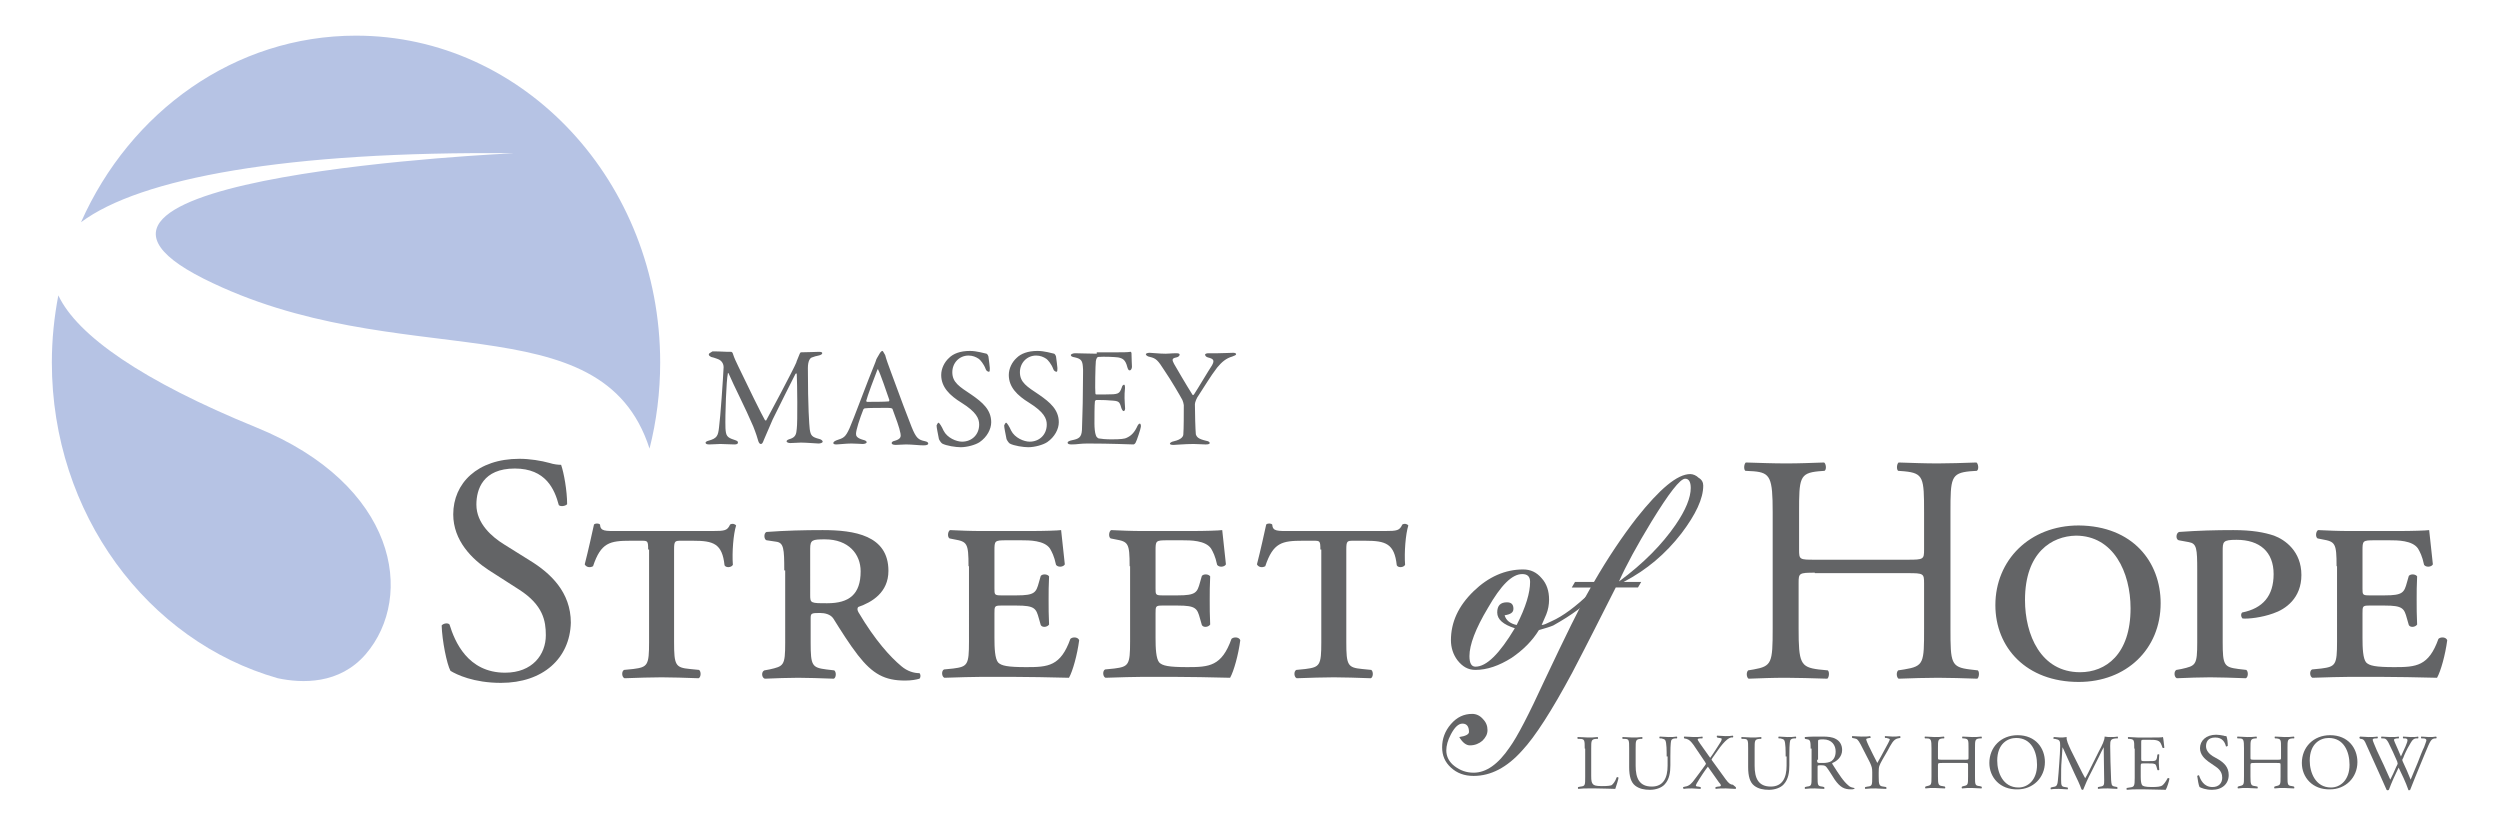 <?xml version="1.0" encoding="UTF-8"?> <!-- Generator: Adobe Illustrator 24.2.1, SVG Export Plug-In . SVG Version: 6.00 Build 0) --> <svg xmlns="http://www.w3.org/2000/svg" xmlns:xlink="http://www.w3.org/1999/xlink" version="1.1" id="Layer_1" x="0px" y="0px" width="540px" height="180px" viewBox="0 0 540 180" style="enable-background:new 0 0 540 180;" xml:space="preserve"> <style type="text/css"> .st0{fill:#B6C3E4;} .st1{fill:#636466;} </style> <g> <path class="st0" d="M140.3,96.9c1.5-5.9,2.3-12.2,2.3-18.6c0-39-29.4-70.6-65.7-70.6C50.7,7.7,28.1,24.1,17.5,48 c12.7-9.5,44.3-15.4,93.5-14.9c0,0-111.1,4.9-67,27.1C86.1,81.3,129.9,64.6,140.3,96.9L140.3,96.9z M12.6,63.8 c-0.9,4.7-1.4,9.5-1.4,14.5c0,32.7,20.7,60.2,48.8,68.2c5.2,1.1,13.3,1.4,19-5.2c10.7-12.5,6.8-36.6-23.7-49 C30.8,82.3,16.7,72.5,12.6,63.8L12.6,63.8z"></path> </g> <path class="st1" d="M153.1,76.6c0,0.2,0.3,0.4,0.5,0.5c0.4,0.1,0.8,0.2,1.3,0.4c1.3,0.4,1.4,1.5,1.4,1.8c-0.1,2.3-0.7,11-1,13.1 c-0.2,1.7-0.4,2.3-2.3,2.8c-0.4,0.1-0.6,0.3-0.6,0.4c0,0.3,0.3,0.4,0.8,0.4c0.8,0,1.7-0.1,2.4-0.1c0.8,0,2.1,0.1,3,0.1 c0.5,0,0.8-0.1,0.8-0.4c0-0.3-0.2-0.4-0.8-0.6c-1.6-0.5-1.8-0.9-1.9-2.5c-0.1-2.8,0.2-10.5,0.5-11.7c0-0.3,0.1-0.3,0.2-0.1 c1.1,2.6,3.6,7.4,5.3,11.4c0.6,1.5,0.9,2.5,1.1,3.2c0.1,0.3,0.3,0.6,0.5,0.6c0.2,0,0.4,0,0.7-0.9c0.5-1.2,1.2-2.8,1.9-4.4 c1.2-2.5,4.6-9.2,4.9-9.8c0.2-0.3,0.3-0.1,0.3,0.1c0.1,1.6,0.2,10.4,0,11.7c-0.1,1.1-0.2,1.8-1.4,2.2c-0.4,0.1-0.8,0.3-0.8,0.5 c0,0.3,0.5,0.4,0.8,0.4c0.7,0,1.7-0.1,2.3-0.1c1.1,0,3.5,0.2,3.8,0.2c0.5,0,0.9-0.2,0.9-0.4c0-0.2-0.3-0.5-0.8-0.6 c-1.5-0.4-1.8-0.7-2-2.1c-0.1-0.9-0.4-4.7-0.4-13.2c0-1.6,0.5-2.2,0.9-2.3c0.5-0.2,0.9-0.3,1.4-0.4c0.5-0.1,0.8-0.3,0.8-0.5 c0-0.3-0.4-0.3-0.8-0.3c-0.3,0-2.7,0.1-3.8,0.1c-0.1,0-0.3,0.3-0.3,0.4c-0.2,0.6-0.7,1.6-0.7,1.8c-0.5,1.3-6.2,12-6.5,12.5 c-0.1,0.1-0.2,0-0.3-0.1c-0.4-0.6-4-7.9-5.7-11.5c-0.6-1.3-0.8-1.6-1.2-2.8c0-0.2-0.3-0.4-0.3-0.4c-1.8,0-2.1-0.1-4.1-0.1 C153.3,76.3,153.1,76.3,153.1,76.6L153.1,76.6z M190.6,75.8c-0.2,0-0.3,0.2-0.5,0.4c-0.2,0.3-0.5,0.9-0.7,1.2 c-0.1,0.2-0.2,0.4-0.2,0.5c-0.1,0.2-0.1,0.4-0.3,0.8c-1.3,3.1-4.7,12.3-5.4,13.8c-0.9,2-1.3,2.1-2.8,2.6c-0.5,0.2-0.7,0.4-0.7,0.6 c0,0.2,0.2,0.3,0.7,0.3c0.5,0,2-0.2,3.2-0.2c1.1,0,1.9,0.1,2.4,0.1c0.4,0,0.9-0.1,0.9-0.4c0-0.2-0.3-0.4-0.8-0.5 c-1.4-0.4-1.5-0.9-1.5-1.3c0-0.8,0.8-3.3,1.6-5.3c0.1-0.1,0.2-0.2,0.3-0.2c0.6-0.1,3.3-0.1,5-0.1c0.9,0,1,0.2,1,0.3 c0.7,1.9,1.5,4,1.7,5.2c0.1,0.6,0.2,1.2-1.2,1.6c-0.5,0.1-0.7,0.3-0.7,0.5c0,0.2,0.2,0.4,0.9,0.4c0.8,0,1.2-0.1,2.2-0.1 c1.3,0,2.8,0.2,3.8,0.2c0.8,0,1-0.2,1-0.4c0-0.2-0.2-0.4-0.7-0.5c-1.4-0.3-1.9-0.6-2.9-3.1c-0.5-1.2-2.8-7.3-4.4-11.7 c-0.6-1.6-1.1-3-1.3-3.8C190.8,76,190.7,75.8,190.6,75.8L190.6,75.8z M192,86.7c-1,0.1-3.5,0.1-4.7,0.1c-0.1,0-0.2-0.1-0.2-0.2 c0.2-0.9,1.8-5.2,2.4-6.7c0.1-0.2,0.2-0.2,0.2,0c0.3,0.4,1.9,5,2.4,6.5C192.1,86.6,192,86.7,192,86.7L192,86.7z M209.5,75.8 c-2.1,0-3.6,0.6-4.5,1.5c-1,0.9-1.7,2.3-1.7,3.7c0,2.6,1.8,4.4,4.4,6c3.2,2,3.8,3.4,3.8,4.7c0,2.2-1.6,3.7-3.7,3.7 c-1.2,0-3.2-0.8-4-2.4c-0.4-0.9-0.9-1.7-1.1-1.7c-0.1,0-0.4,0.5-0.4,0.6c0,0.5,0.3,1.8,0.5,2.9c0,0.1,0.4,0.8,0.7,1 c0.9,0.5,3,0.8,4,0.8c1.4,0,3.2-0.5,4.1-1.1c1.6-1.1,2.5-2.8,2.5-4.3c0-2.7-1.9-4.3-4.2-5.9c-2.7-1.8-4.2-2.7-4.2-4.9 c0-2,1.5-3.6,3.5-3.6c0.9,0,1.6,0.3,2.2,0.7c0.3,0.2,1.1,1.1,1.5,2.2c0.1,0.4,0.5,0.6,0.7,0.6c0.2,0,0.2-0.3,0.2-0.8 c0-0.1-0.2-1.9-0.3-2.5c0-0.1-0.2-0.5-0.4-0.6C212.5,76.3,211,75.8,209.5,75.8L209.5,75.8z M224.1,75.8c-2.1,0-3.6,0.6-4.5,1.5 c-1,0.9-1.7,2.3-1.7,3.7c0,2.6,1.8,4.4,4.4,6c3.2,2,3.8,3.4,3.8,4.7c0,2.2-1.6,3.7-3.7,3.7c-1.2,0-3.2-0.8-4-2.4 c-0.4-0.9-0.9-1.7-1.1-1.7c-0.1,0-0.4,0.5-0.4,0.6c0,0.5,0.3,1.8,0.5,2.9c0,0.1,0.4,0.8,0.7,1c0.9,0.5,3,0.8,4,0.8 c1.4,0,3.2-0.5,4.1-1.1c1.6-1.1,2.5-2.8,2.5-4.3c0-2.7-1.9-4.3-4.2-5.9c-2.7-1.8-4.2-2.7-4.2-4.9c0-2,1.5-3.6,3.5-3.6 c0.9,0,1.6,0.3,2.2,0.7c0.3,0.2,1.1,1.1,1.5,2.2c0.1,0.4,0.5,0.6,0.7,0.6c0.2,0,0.2-0.3,0.2-0.8c0-0.1-0.2-1.9-0.3-2.5 c0-0.1-0.2-0.5-0.4-0.6C227.2,76.3,225.6,75.8,224.1,75.8L224.1,75.8z M236.9,76.4c-2,0-3.2-0.1-4.7-0.1c-0.4,0-0.9,0.2-0.9,0.4 c0,0.2,0.2,0.4,0.9,0.5c1.3,0.3,1.6,0.7,1.7,2c0.1,0.9,0,1.5,0,5.1c0,3.8-0.2,7.4-0.2,8.6c-0.1,1.6-0.7,1.9-2.2,2.2 c-0.5,0.1-0.9,0.3-0.9,0.5c0,0.3,0.3,0.4,0.9,0.4c1.2,0,1.8-0.2,3.4-0.2c5,0,9.6,0.2,9.9,0.2c0.2,0,0.4-0.2,0.5-0.4 c0.2-0.3,1.1-3,1.1-3.3c0.1-0.3,0-0.8-0.2-0.8c-0.2,0-0.4,0.2-0.7,0.9c-0.7,1.4-1.6,2-2.5,2.3c-0.7,0.2-2.5,0.2-2.9,0.2 c-1.2,0-2.3-0.1-2.8-0.2c-0.2-0.1-0.5-0.3-0.6-0.7c-0.2-0.5-0.3-1.6-0.3-2.5c0-1.3,0-4.1,0.1-4.8c0-0.1,0.2-0.3,0.3-0.3 c0.8,0,2,0,3,0.1c1.9,0.1,2,0.2,2.4,1.6c0.1,0.3,0.3,0.7,0.5,0.7c0.2,0,0.4-0.3,0.3-0.9c0-0.6-0.1-1-0.1-1.9c0-0.7,0-1.3,0.1-2.2 c0-0.2,0-0.7-0.2-0.7c-0.2,0-0.4,0.2-0.5,0.6c-0.5,1.4-0.7,1.5-3.5,1.5h-2c-0.2,0-0.2-0.2-0.2-0.3c-0.1-0.5,0-6.2,0.1-6.9 c0.1-0.7,0.4-0.9,0.5-0.9c1.3-0.1,3.5,0,4.3,0.1c1,0.2,1.6,0.5,2,2.1c0.1,0.3,0.2,0.7,0.5,0.7c0.3,0,0.5-0.4,0.5-0.8 c0-0.6-0.1-1.5-0.1-2.9c0-0.2-0.2-0.4-0.3-0.3c-0.5,0.1-1.8,0.1-2.8,0.1H236.9L236.9,76.4z M247.5,76.5c0,0.2,0.3,0.5,0.9,0.6 c1.3,0.3,1.7,0.7,3.1,2.9c1.5,2.2,3.3,5.3,3.9,6.4c0.1,0.2,0.3,0.9,0.3,1.1c0,1.8,0,5.1-0.1,6.3c0,0.4-0.3,1.1-2,1.5 c-0.6,0.1-0.9,0.4-0.9,0.5c0,0.2,0.2,0.3,0.8,0.3c0.5,0,2.4-0.2,4.3-0.2c0.7,0,2.2,0.1,2.6,0.1c0.6,0,0.9-0.1,0.9-0.3 c0-0.2-0.2-0.4-0.8-0.5c-1.7-0.4-2-0.8-2.2-1.4c-0.1-1-0.2-4.7-0.2-6.5c0-0.4,0.4-1.4,0.8-1.9c1-1.5,2.6-4.2,4-6 c1-1.2,1.9-2,3.3-2.4c0.5-0.2,0.8-0.3,0.8-0.5c0-0.2-0.3-0.3-0.6-0.3c-0.5,0-2.3,0.1-3.4,0.1c-0.7,0-1.2,0-2,0 c-0.3,0-0.7,0.1-0.7,0.3s0.2,0.5,0.6,0.6c1.2,0.3,1.5,0.6,0.9,1.7c-0.8,1.2-3.1,5.1-3.9,6.3c-0.1,0.1-0.2,0.2-0.3,0.1 c-1.4-2.2-3.6-6-4-6.7c-0.4-0.8-0.6-1.2,0.5-1.4c0.5-0.1,0.7-0.4,0.7-0.6c0-0.2-0.2-0.3-0.7-0.3c-1.2,0-1.5,0.1-2.3,0.1 c-1.4,0-3-0.2-3.5-0.2C247.8,76.2,247.5,76.4,247.5,76.5L247.5,76.5z"></path> <path class="st1" d="M344,128.8c-1.6,1.9-4.4,4-8.5,6.3c-0.7,0.3-1.7,0.6-3.1,1c-1.4,2.3-3.4,4.3-5.9,6c-2.7,1.7-5.3,2.6-7.8,2.6 c-1.6,0-2.8-0.7-3.9-2.1c-0.9-1.2-1.4-2.7-1.4-4.3c0-3.9,1.6-7.4,4.9-10.6c3.2-3.1,6.8-4.7,10.7-4.7c1.6,0,2.9,0.6,4,1.9 c1.1,1.2,1.6,2.8,1.6,4.6c0,1.1-0.2,2.2-0.6,3.2c-0.2,0.5-0.5,1.2-1,2.3c0.4,0,1.1-0.3,2.1-0.8c2.5-1.1,5.3-3.2,8.3-6.1L344,128.8 L344,128.8z M330.5,125.7c0-1.2-0.6-1.7-1.7-1.7c-2.2,0-4.6,2.4-7.4,7.3c-2.7,4.5-4,8-4,10.4c0,1.5,0.4,2.3,1.3,2.3 c2.4,0,5.2-2.8,8.5-8.3c-2.5-0.8-3.8-1.9-3.8-3.4c0-1.5,0.7-2.2,2.1-2.2c1,0,1.4,0.5,1.4,1.4c0,0.8-0.6,1.2-1.9,1.4 c0.3,1.1,1.2,1.8,2.6,2.1C329.6,131.1,330.5,128,330.5,125.7L330.5,125.7z"></path> <path class="st1" d="M367.9,104.9c0,2.8-1.6,6.2-4.7,10.3c-3.4,4.4-7.5,7.9-12.5,10.5h3.8l-0.7,1.2H349c-3.1,6.1-6.2,12.3-9.4,18.4 c-4.4,8.2-8,13.8-10.8,16.8c-3.3,3.7-6.8,5.5-10.5,5.5c-2,0-3.6-0.6-4.9-1.8c-1.3-1.2-1.9-2.6-1.9-4.4c0-1.8,0.6-3.5,1.9-5 c1.3-1.5,2.8-2.2,4.6-2.2c0.9,0,1.7,0.4,2.3,1.1c0.7,0.7,1,1.5,1,2.4c0,0.9-0.4,1.6-1.1,2.3c-0.7,0.6-1.6,1-2.7,1 c-0.8,0-1.6-0.6-2.3-1.8c1.4-0.2,2.1-0.6,2.1-1.1c0-1.2-0.5-1.8-1.4-1.8c-0.9,0-1.7,0.8-2.5,2.3c-0.7,1.3-1,2.5-1,3.5 c0,1.3,0.6,2.5,1.8,3.4c1.2,0.9,2.5,1.4,4.1,1.4c2.7,0,5.3-1.8,7.8-5.5c1.6-2.2,4.1-7,7.5-14.4c4.4-9.3,7.7-16.1,10-20.1h-4.1 l0.7-1.2h4.1c3-5.2,6.1-9.8,9.2-13.8c5-6.3,8.8-9.5,11.6-9.5c0.6,0,1.3,0.3,1.8,0.8C367.6,103.6,367.9,104.2,367.9,104.9 L367.9,104.9z M365.2,105.4c0-1.3-0.4-2-1.2-2c-1.1,0-3.5,3.1-7.3,9.3c-3.1,5.1-5.5,9.5-7,12.9c5.3-3.9,9.3-8,12.2-12.2 C364.1,110.2,365.2,107.5,365.2,105.4L365.2,105.4z"></path> <g> <path class="st1" d="M392,123.7c-3.4,0-3.5,0.1-3.5,2.2v9.9c0,7.4,0.4,8.3,4.3,8.8l2,0.2c0.4,0.3,0.3,1.5-0.1,1.8 c-3.8-0.1-6.2-0.2-8.9-0.2c-3,0-5.4,0.1-8.1,0.2c-0.4-0.2-0.6-1.3-0.1-1.8l1.2-0.2c3.9-0.7,4.1-1.4,4.1-8.8v-25.2 c0-7.4-0.5-8.5-4.1-8.8l-1.8-0.1c-0.4-0.3-0.3-1.5,0.1-1.8c3.4,0.1,5.8,0.2,8.8,0.2c2.7,0,5.1-0.1,8.1-0.2c0.4,0.2,0.6,1.5,0.1,1.8 l-1.3,0.1c-4.1,0.4-4.2,1.5-4.2,8.8v8.1c0,2.2,0.1,2.2,3.5,2.2h20c3.4,0,3.5-0.1,3.5-2.2v-8.1c0-7.4-0.1-8.4-4.3-8.8l-1.3-0.1 c-0.4-0.3-0.3-1.5,0.1-1.8c3.2,0.1,5.6,0.2,8.5,0.2c2.7,0,5.1-0.1,8.3-0.2c0.4,0.2,0.6,1.5,0.1,1.8l-1.5,0.1 c-4.1,0.4-4.2,1.5-4.2,8.8v25.2c0,7.4,0.1,8.3,4.2,8.8l1.7,0.2c0.4,0.3,0.3,1.5-0.1,1.8c-3.4-0.1-5.7-0.2-8.5-0.2 c-2.9,0-5.4,0.1-8.5,0.2c-0.4-0.2-0.6-1.3-0.1-1.8l1.3-0.2c4.3-0.7,4.3-1.4,4.3-8.8V126c0-2.1-0.1-2.2-3.5-2.2H392z"></path> <path class="st1" d="M466.7,130.3c0,9.9-7.4,17-17.7,17c-11.3,0-18-7.4-18-16.6c0-9.7,7.4-17.2,18-17.2 C460.7,113.6,466.7,121.4,466.7,130.3z M437.4,129.6c0,7.5,3.4,15.6,11.9,15.6c5.5,0,10.9-3.8,10.9-13.8c0-7.8-3.7-15.7-11.8-15.7 C443.2,115.8,437.4,119.3,437.4,129.6z"></path> <path class="st1" d="M474.6,123.2c0-4.7-0.1-5.8-1.8-6.1l-2.2-0.4c-0.7-0.2-0.6-1.6,0.1-1.8c4.1-0.3,7.8-0.4,11.7-0.4 c4.1,0,6.7,0.5,8.8,1.2c2.4,0.9,5.9,3.4,5.9,8.5c0,5-3.4,7.4-6.1,8.3c-2.5,0.9-5.3,1.2-6.6,1.1c-0.4-0.4-0.4-1-0.1-1.3 c4.5-0.9,6.8-3.6,6.8-8.3c0-4.8-3-7.4-8-7.4c-3,0-3,0.4-3,2.5v19.6c0,5,0.3,5.4,3.4,5.8l1.7,0.2c0.5,0.4,0.4,1.6-0.1,1.8 c-3.1-0.1-5.5-0.2-7.7-0.2c-2.3,0-4.6,0.1-7.2,0.2c-0.6-0.2-0.7-1.5-0.1-1.8l1.1-0.2c3.1-0.7,3.4-0.8,3.4-5.8V123.2z"></path> <path class="st1" d="M504.7,122.3c0-5-0.3-5.3-3.1-5.8l-1-0.2c-0.5-0.3-0.4-1.5,0.1-1.8c2.1,0.1,4.4,0.2,6.8,0.2h10.4 c3.2,0,6.1-0.1,6.8-0.2l0.8,7.4c-0.3,0.6-1.5,0.7-1.9,0.1c-0.4-1.9-0.9-2.8-1.3-3.5c-1.2-1.8-4.5-1.8-6.2-1.8h-3.2 c-2.6,0-2.6,0.1-2.6,2.3v8.1c0,1.3,0,1.5,1.4,1.5h3.4c3.9,0,4.2-0.6,4.8-2.8l0.4-1.4c0.4-0.5,1.5-0.4,1.8,0.1 c-0.1,2.1-0.1,3.4-0.1,5.1c0,1.8,0,3.1,0.1,5.3c-0.4,0.6-1.5,0.7-1.8,0.1l-0.4-1.4c-0.6-2.2-0.9-2.8-4.8-2.8h-3.4 c-1.4,0-1.4,0.2-1.4,1.7v5.3c0,2.2,0.1,4.5,0.8,5.3c0.7,0.7,2,1,6.1,1c4.7,0,7.4-0.2,9.5-6.1c0.5-0.5,1.7-0.4,1.9,0.3 c-0.4,3.1-1.4,6.7-2.2,8.1c-4.6-0.1-8.5-0.2-12.4-0.2h-6.4c-2.3,0-4.6,0.1-8.1,0.2c-0.6-0.2-0.7-1.5-0.1-1.8l2-0.2 c3.1-0.4,3.4-0.8,3.4-5.8V122.3z"></path> </g> <g> <path class="st1" d="M108.2,147.5c-5.9,0-9.6-1.8-10.9-2.6c-0.8-1.5-1.8-6.5-1.9-9.8c0.4-0.5,1.4-0.6,1.7-0.2 c1.1,3.6,3.9,10.4,12,10.4c5.9,0,8.8-3.9,8.8-8.1c0-3.1-0.6-6.5-5.7-9.8l-6.7-4.3c-3.5-2.3-7.6-6.3-7.6-12c0-6.7,5.2-12,14.3-12 c2.2,0,4.7,0.4,6.5,0.9c0.9,0.3,1.9,0.4,2.5,0.4c0.6,1.7,1.3,5.6,1.3,8.5c-0.3,0.4-1.4,0.6-1.8,0.2c-0.9-3.4-2.8-7.9-9.5-7.9 c-6.9,0-8.3,4.5-8.3,7.8c0,4.1,3.4,7,6,8.6l5.6,3.5c4.4,2.7,8.8,6.8,8.8,13.4C123.1,142.2,117.3,147.5,108.2,147.5z"></path> <path class="st1" d="M140,118.7c0-1.9-0.1-1.9-1.5-1.9h-2.3c-4.5,0-6.4,0.4-8.1,5.5c-0.7,0.4-1.5,0.2-1.8-0.4 c0.8-3.1,1.6-6.8,2-8.6c0.3-0.3,1-0.3,1.3,0c0.1,1.5,1.1,1.4,4,1.4h20.3c2.7,0,3.2-0.1,3.8-1.4c0.5-0.3,1.1-0.1,1.3,0.2 c-0.6,1.9-0.9,5.8-0.7,8.5c-0.3,0.6-1.5,0.7-1.8,0.1c-0.5-4.7-2.4-5.3-6.8-5.3h-2.5c-1.4,0-1.6,0-1.6,1.9v20c0,5,0.3,5.5,3.4,5.8 l2,0.2c0.5,0.4,0.4,1.6-0.1,1.8c-3-0.1-5.8-0.2-8-0.2c-2.3,0-5,0.1-8,0.2c-0.6-0.2-0.7-1.5-0.1-1.8l2-0.2c3.1-0.4,3.4-0.8,3.4-5.8 V118.7z"></path> <path class="st1" d="M169.4,123.2c0-4.7-0.1-6-1.8-6.2l-2-0.3c-0.6-0.1-0.7-1.6,0-1.8c4-0.3,8.1-0.4,12.1-0.4 c6.8,0,14.2,1.1,14.2,8.8c0,4.7-3.6,6.8-6.5,7.8c-0.3,0.3-0.2,0.7,0,1.1c3.6,6.1,6.9,9.7,9.3,11.7c1.3,1.1,2.7,1.5,3.9,1.5 c0.3,0.3,0.3,0.9,0,1.2c-0.7,0.2-1.7,0.4-3.1,0.4c-4.4,0-7-1.4-10.2-5.5c-1.8-2.3-3.8-5.5-5.3-7.9c-0.6-0.9-1.8-1.2-2.9-1.2 c-1.9,0-2,0.1-2,1.2v5.2c0,5,0.3,5.4,3.4,5.8l1.7,0.2c0.5,0.4,0.4,1.6-0.1,1.8c-3.1-0.1-5.5-0.2-7.7-0.2c-2.3,0-4.6,0.1-7.2,0.2 c-0.7-0.2-0.8-1.5-0.1-1.8l1.1-0.2c3.1-0.7,3.4-0.8,3.4-5.8V123.2z M175,128.5c0,1.8,0.1,1.8,3.7,1.8c4.7,0,7.2-1.9,7.2-6.9 c0-3.7-2.6-6.9-7.7-6.9c-2.7,0-3.2,0.1-3.2,2V128.5z"></path> <path class="st1" d="M209.2,122.3c0-5-0.3-5.3-3.1-5.8l-1-0.2c-0.5-0.3-0.4-1.5,0.1-1.8c2.1,0.1,4.4,0.2,6.8,0.2h10.4 c3.2,0,6.1-0.1,6.8-0.2l0.8,7.4c-0.3,0.6-1.5,0.7-1.9,0.1c-0.4-1.9-0.9-2.8-1.3-3.5c-1.2-1.8-4.5-1.8-6.2-1.8h-3.2 c-2.6,0-2.6,0.1-2.6,2.3v8.1c0,1.3,0,1.5,1.4,1.5h3.4c3.9,0,4.2-0.6,4.8-2.8l0.4-1.4c0.4-0.5,1.5-0.4,1.8,0.1 c-0.1,2.1-0.1,3.4-0.1,5.1c0,1.8,0,3.1,0.1,5.3c-0.4,0.6-1.5,0.7-1.8,0.1l-0.4-1.4c-0.6-2.2-0.9-2.8-4.8-2.8h-3.4 c-1.4,0-1.4,0.2-1.4,1.7v5.3c0,2.2,0.1,4.5,0.8,5.3c0.7,0.7,2,1,6.1,1c4.7,0,7.4-0.2,9.5-6.1c0.5-0.5,1.7-0.4,1.9,0.3 c-0.4,3.1-1.4,6.7-2.2,8.1c-4.6-0.1-8.5-0.2-12.4-0.2h-6.4c-2.3,0-4.6,0.1-8.1,0.2c-0.6-0.2-0.7-1.5-0.1-1.8l2-0.2 c3.1-0.4,3.4-0.8,3.4-5.8V122.3z"></path> <path class="st1" d="M244,122.3c0-5-0.3-5.3-3.1-5.8l-1-0.2c-0.5-0.3-0.4-1.5,0.1-1.8c2.1,0.1,4.4,0.2,6.8,0.2h10.4 c3.2,0,6.1-0.1,6.8-0.2l0.8,7.4c-0.3,0.6-1.5,0.7-1.9,0.1c-0.4-1.9-0.9-2.8-1.3-3.5c-1.2-1.8-4.5-1.8-6.2-1.8h-3.2 c-2.6,0-2.6,0.1-2.6,2.3v8.1c0,1.3,0,1.5,1.4,1.5h3.4c3.9,0,4.2-0.6,4.8-2.8l0.4-1.4c0.4-0.5,1.5-0.4,1.8,0.1 c-0.1,2.1-0.1,3.4-0.1,5.1c0,1.8,0,3.1,0.1,5.3c-0.4,0.6-1.5,0.7-1.8,0.1l-0.4-1.4c-0.6-2.2-0.9-2.8-4.8-2.8H251 c-1.4,0-1.4,0.2-1.4,1.7v5.3c0,2.2,0.1,4.5,0.8,5.3c0.7,0.7,2,1,6.1,1c4.7,0,7.4-0.2,9.5-6.1c0.5-0.5,1.7-0.4,1.9,0.3 c-0.4,3.1-1.4,6.7-2.2,8.1c-4.6-0.1-8.5-0.2-12.4-0.2h-6.4c-2.3,0-4.6,0.1-8.1,0.2c-0.6-0.2-0.7-1.5-0.1-1.8l2-0.2 c3.1-0.4,3.4-0.8,3.4-5.8V122.3z"></path> <path class="st1" d="M285.2,118.7c0-1.9-0.1-1.9-1.5-1.9h-2.3c-4.5,0-6.4,0.4-8.1,5.5c-0.7,0.4-1.5,0.2-1.8-0.4 c0.8-3.1,1.6-6.8,2-8.6c0.3-0.3,1-0.3,1.3,0c0.1,1.5,1.1,1.4,4,1.4h20.3c2.7,0,3.2-0.1,3.8-1.4c0.5-0.3,1.1-0.1,1.3,0.2 c-0.6,1.9-0.9,5.8-0.7,8.5c-0.3,0.6-1.5,0.7-1.8,0.1c-0.5-4.7-2.4-5.3-6.8-5.3h-2.5c-1.4,0-1.6,0-1.6,1.9v20c0,5,0.3,5.5,3.4,5.8 l2,0.2c0.5,0.4,0.4,1.6-0.1,1.8c-3-0.1-5.8-0.2-8-0.2c-2.3,0-5,0.1-8,0.2c-0.6-0.2-0.7-1.5-0.1-1.8l2-0.2c3.1-0.4,3.4-0.8,3.4-5.8 V118.7z"></path> </g> <g> <path class="st1" d="M342.3,161.7c0-1.8,0-2.1-1.1-2.1l-0.4,0c-0.1-0.1-0.1-0.4,0-0.4c1,0,1.5,0.1,2.2,0.1c0.7,0,1.2,0,2.1-0.1 c0.1,0.1,0.1,0.4,0,0.4l-0.4,0c-1,0.1-1,0.4-1,2.1v5.9c0,1.1,0.1,1.5,0.4,1.8c0.2,0.2,0.5,0.4,1.9,0.4c1.4,0,1.8-0.1,2.1-0.2 c0.3-0.2,0.8-0.8,1.1-1.7c0.1-0.1,0.4,0,0.4,0.1c0,0.2-0.5,1.9-0.7,2.4c-0.9,0-2.5-0.1-4.2-0.1h-1.6c-0.7,0-1.3,0-2.2,0.1 c-0.1-0.1-0.1-0.3,0-0.4l0.5-0.1c1-0.1,1-0.3,1-2.1V161.7z"></path> <path class="st1" d="M360,163.4c0-1.1,0-3-0.3-3.5c-0.1-0.2-0.4-0.3-0.8-0.4l-0.4,0c-0.1-0.1-0.1-0.3,0-0.4c0.6,0,1.3,0.1,1.9,0.1 c0.7,0,1.2,0,1.8-0.1c0.1,0.1,0.1,0.3,0,0.4l-0.4,0c-0.4,0-0.7,0.2-0.8,0.4c-0.2,0.6-0.2,2.5-0.2,3.5v1.9c0,1.5-0.2,3-1.2,4.1 c-0.7,0.8-2,1.2-3.2,1.2c-1.2,0-2.3-0.2-3.2-0.9c-0.9-0.7-1.3-2-1.3-4v-4c0-1.8,0-2.1-1-2.1l-0.4,0c-0.1-0.1-0.1-0.4,0-0.4 c0.8,0,1.4,0.1,2.1,0.1c0.7,0,1.3,0,2.1-0.1c0.1,0.1,0.1,0.3,0,0.4l-0.4,0c-1,0.1-1,0.4-1,2.1v3.7c0,2.7,0.8,4.5,3.5,4.5 c2.5,0,3.4-1.9,3.4-4.5V163.4z"></path> <path class="st1" d="M374.9,170c0.1,0.1,0.1,0.3,0,0.4c-0.8,0-1.4-0.1-2.1-0.1c-0.8,0-1.6,0-2.2,0.1c-0.1-0.1-0.1-0.3,0-0.4 l0.5-0.1c0.4,0,0.6-0.1,0.6-0.2c0-0.1,0-0.3-0.4-0.7c-0.7-1-1.7-2.4-2.4-3.4c-0.5,0.6-1.7,2.4-2.4,3.6c-0.1,0.2-0.2,0.4-0.2,0.5 c0,0.1,0.2,0.2,0.5,0.2l0.5,0.1c0.1,0.1,0.1,0.3,0,0.4c-0.6,0-1.3-0.1-1.8-0.1s-1.2,0-1.8,0.1c-0.2-0.1-0.2-0.3-0.1-0.4l0.4-0.1 c0.9-0.1,1.5-0.8,2-1.5c0.2-0.3,1.4-1.8,2.3-3.1c0.1-0.2,0.2-0.3,0.2-0.3s-0.1-0.2-0.2-0.4l-2.5-3.7c-0.6-0.8-0.9-1.1-1.5-1.3 l-0.5-0.1c-0.1-0.1-0.1-0.4,0-0.4c0.8,0,1.4,0.1,2,0.1c0.7,0,1.4,0,1.9-0.1c0.1,0.1,0.1,0.3,0,0.4l-0.5,0c-0.3,0-0.5,0.1-0.5,0.2 c0,0.2,0.2,0.4,0.5,0.9c0.6,0.8,1.6,2.3,2.2,3.1c0.4-0.5,2-3,2.3-3.5c0.1-0.2,0.2-0.4,0.2-0.6c0-0.1-0.3-0.2-0.6-0.2l-0.4-0.1 c-0.1-0.1-0.1-0.4,0-0.4c0.6,0,1.1,0.1,1.8,0.1c0.6,0,1.1,0,1.6-0.1c0.1,0.1,0.1,0.3,0,0.4l-0.4,0c-0.5,0.1-1.1,0.6-1.8,1.4 c-0.7,0.8-1.4,1.9-2.2,3c-0.1,0.2-0.2,0.3-0.2,0.3s0,0.2,0.2,0.4l2.9,4c0.6,0.8,1,1.1,1.5,1.1L374.9,170z"></path> <path class="st1" d="M385.7,163.4c0-1.1,0-3-0.3-3.5c-0.1-0.2-0.4-0.3-0.8-0.4l-0.4,0c-0.1-0.1-0.1-0.3,0-0.4 c0.6,0,1.3,0.1,1.9,0.1c0.7,0,1.2,0,1.8-0.1c0.1,0.1,0.1,0.3,0,0.4l-0.4,0c-0.4,0-0.7,0.2-0.8,0.4c-0.2,0.6-0.2,2.5-0.2,3.5v1.9 c0,1.5-0.2,3-1.2,4.1c-0.7,0.8-2,1.2-3.2,1.2c-1.2,0-2.3-0.2-3.2-0.9c-0.9-0.7-1.3-2-1.3-4v-4c0-1.8,0-2.1-1-2.1l-0.4,0 c-0.1-0.1-0.1-0.4,0-0.4c0.8,0,1.4,0.1,2.1,0.1c0.7,0,1.3,0,2.1-0.1c0.1,0.1,0.1,0.3,0,0.4l-0.4,0c-1,0.1-1,0.4-1,2.1v3.7 c0,2.7,0.8,4.5,3.5,4.5c2.5,0,3.4-1.9,3.4-4.5V163.4z"></path> <path class="st1" d="M391.1,161.7c0-1.6-0.1-1.9-0.7-2l-0.5-0.1c-0.1-0.1-0.1-0.4,0-0.4c1-0.1,2.1-0.1,3.8-0.1 c1.1,0,2.1,0.1,2.8,0.5c0.8,0.4,1.4,1.2,1.4,2.4c0,1.6-1.3,2.5-2.1,2.8c-0.1,0.1,0,0.3,0.1,0.4c1.4,2.2,2.3,3.6,3.4,4.5 c0.3,0.3,0.7,0.4,1.2,0.5c0.1,0,0.1,0.2,0,0.2c-0.2,0.1-0.4,0.1-0.7,0.1c-1.4,0-2.3-0.4-3.5-2.1c-0.4-0.6-1.1-1.8-1.7-2.6 c-0.3-0.4-0.5-0.5-1.2-0.5c-0.8,0-0.8,0-0.8,0.4v2.1c0,1.8,0,2,1,2.1l0.4,0.1c0.1,0.1,0.1,0.4,0,0.4c-0.8,0-1.3-0.1-2-0.1 c-0.7,0-1.3,0-2.1,0.1c-0.1-0.1-0.1-0.3,0-0.4l0.4-0.1c1-0.1,1-0.3,1-2.1V161.7z M392.5,164.1c0,0.3,0,0.5,0.1,0.6 c0.1,0.1,0.3,0.1,1.2,0.1c0.6,0,1.3-0.1,1.8-0.4c0.5-0.4,0.9-1,0.9-2.1c0-1.3-0.8-2.6-2.7-2.6c-1.1,0-1.1,0.1-1.1,0.5V164.1z"></path> <path class="st1" d="M405.8,167.7c0,1.8,0.1,2.1,1,2.2l0.6,0.1c0.1,0.1,0.1,0.4,0,0.4c-1.1,0-1.6-0.1-2.3-0.1c-0.7,0-1.3,0-2.2,0.1 c-0.1-0.1-0.1-0.3,0-0.4l0.5-0.1c1-0.1,1-0.3,1-2.2v-0.9c0-0.9-0.1-1.2-0.5-2.1l-2-3.9c-0.6-1.1-0.8-1.2-1.3-1.3l-0.5-0.1 c-0.1-0.1-0.1-0.4,0-0.4c0.5,0,1.2,0.1,2,0.1c0.8,0,1.4,0,1.8-0.1c0.2,0.1,0.2,0.3,0.1,0.4l-0.2,0c-0.6,0.1-0.7,0.2-0.7,0.3 c0,0.2,0.4,1.1,0.5,1.3c0.6,1.3,1.3,2.6,1.9,3.8c0.5-0.9,1.1-1.9,1.6-2.9c0.5-0.9,1.1-2,1.1-2.2c0-0.1-0.3-0.2-0.7-0.3l-0.3,0 c-0.1-0.1-0.1-0.4,0-0.4c0.6,0,1.1,0.1,1.6,0.1c0.5,0,1,0,1.6-0.1c0.1,0.1,0.2,0.3,0,0.4l-0.5,0.1c-0.9,0.2-1.4,1.2-2.2,2.7 l-1.1,1.9c-0.7,1.3-0.8,1.4-0.8,2.8V167.7z"></path> <path class="st1" d="M419.5,164.8c-0.8,0-0.9,0-0.9,0.5v2.4c0,1.8,0.1,2,1,2.1l0.5,0.1c0.1,0.1,0.1,0.4,0,0.4 c-0.9,0-1.5-0.1-2.2-0.1c-0.7,0-1.3,0-2,0.1c-0.1-0.1-0.1-0.3,0-0.4l0.3-0.1c1-0.2,1-0.3,1-2.1v-6.1c0-1.8-0.1-2.1-1-2.1l-0.4,0 c-0.1-0.1-0.1-0.4,0-0.4c0.8,0,1.4,0.1,2.1,0.1c0.7,0,1.2,0,2-0.1c0.1,0.1,0.1,0.4,0,0.4l-0.3,0c-1,0.1-1,0.4-1,2.1v2 c0,0.5,0,0.5,0.9,0.5h4.9c0.8,0,0.8,0,0.8-0.5v-2c0-1.8,0-2-1-2.1l-0.3,0c-0.1-0.1-0.1-0.4,0-0.4c0.8,0,1.4,0.1,2.1,0.1 c0.7,0,1.2,0,2-0.1c0.1,0.1,0.1,0.4,0,0.4l-0.4,0c-1,0.1-1,0.4-1,2.1v6.1c0,1.8,0,2,1,2.1l0.4,0.1c0.1,0.1,0.1,0.4,0,0.4 c-0.8,0-1.4-0.1-2.1-0.1c-0.7,0-1.3,0-2.1,0.1c-0.1-0.1-0.1-0.3,0-0.4l0.3-0.1c1-0.2,1-0.3,1-2.1v-2.4c0-0.5,0-0.5-0.8-0.5H419.5z"></path> <path class="st1" d="M429.7,164.8c0-3.4,2.5-6,6.1-6c3.9,0,5.9,2.8,5.9,5.8c0,3.4-2.6,5.9-5.9,5.9 C432,170.6,429.7,167.9,429.7,164.8z M440,165.2c0-2.8-1.2-5.8-4.5-5.8c-1.8,0-4.1,1.2-4.1,4.9c0,2.5,1.2,5.8,4.6,5.8 C438,170.1,440,168.5,440,165.2z"></path> <path class="st1" d="M449.2,165.8c0.4,0.8,0.8,1.6,1.2,2.3h0c0.5-0.8,0.9-1.7,1.3-2.5l1.6-3.2c0.8-1.5,1.3-2.5,1.3-3.3 c0.6,0.1,0.9,0.1,1.3,0.1c0.4,0,1,0,1.5-0.1c0.1,0.1,0.1,0.4,0,0.4l-0.4,0c-1.1,0.1-1.2,0.4-1.2,1.6c0,1.8,0.1,4.9,0.2,7.4 c0.1,0.8,0,1.3,0.8,1.4l0.5,0.1c0.1,0.1,0.1,0.4,0,0.4c-0.7,0-1.4-0.1-2-0.1c-0.6,0-1.4,0-2.1,0.1c-0.1-0.1-0.1-0.3,0-0.4l0.5-0.1 c0.8-0.1,0.8-0.4,0.8-1.4l-0.1-7.1h0c-0.1,0.2-0.8,1.5-1.1,2.2l-1.5,3c-0.8,1.5-1.5,3.1-1.8,3.9c0,0.1-0.1,0.1-0.2,0.1 c0,0-0.1,0-0.2-0.1c-0.3-0.9-1.1-2.6-1.5-3.4l-1.5-3.3c-0.4-0.8-0.7-1.7-1.1-2.4h0c-0.1,1.1-0.1,2-0.2,3c-0.1,1-0.1,2.5-0.1,4 c0,1.3,0.1,1.5,0.8,1.6l0.6,0.1c0.1,0.1,0.1,0.4,0,0.4c-0.6,0-1.2-0.1-1.9-0.1c-0.5,0-1.2,0-1.7,0.1c-0.1-0.1-0.1-0.3,0-0.4 l0.4-0.1c0.7-0.1,1-0.2,1.1-1.4c0.1-1.1,0.2-2.1,0.3-3.7c0.1-1.4,0.2-2.9,0.2-3.8c0-1.1-0.1-1.3-1.1-1.5l-0.3,0 c-0.1-0.1-0.1-0.4,0.1-0.4c0.5,0,0.9,0.1,1.3,0.1c0.4,0,0.8,0,1.4-0.1c-0.1,0.7,0.4,1.7,0.9,2.8L449.2,165.8z"></path> <path class="st1" d="M461,161.7c0-1.8,0-2-1-2.1l-0.3,0c-0.1-0.1-0.1-0.4,0-0.4c0.7,0,1.3,0.1,2,0.1h3.2c1.1,0,2.1,0,2.3-0.1 c0.1,0.3,0.2,1.5,0.3,2.3c-0.1,0.1-0.3,0.1-0.4,0c-0.3-0.8-0.4-1.4-1.3-1.6c-0.4-0.1-0.9-0.1-1.6-0.1h-1.2c-0.5,0-0.5,0-0.5,0.7 v3.4c0,0.5,0.1,0.5,0.6,0.5h1c0.7,0,1.2,0,1.4-0.1s0.3-0.2,0.4-0.6l0.1-0.7c0.1-0.1,0.4-0.1,0.4,0c0,0.4-0.1,1.1-0.1,1.7 c0,0.6,0.1,1.3,0.1,1.6c-0.1,0.1-0.4,0.1-0.4,0l-0.2-0.7c-0.1-0.3-0.2-0.6-0.5-0.6c-0.2-0.1-0.6-0.1-1.3-0.1h-1 c-0.5,0-0.6,0-0.6,0.5v2.4c0,0.9,0.1,1.5,0.3,1.8c0.2,0.2,0.6,0.4,2.1,0.4c1.3,0,1.8-0.1,2.2-0.3c0.3-0.2,0.8-0.8,1.2-1.6 c0.1-0.1,0.4,0,0.4,0.1c-0.1,0.6-0.5,1.9-0.8,2.4c-1.5,0-3-0.1-4.6-0.1h-1.5c-0.7,0-1.3,0-2.3,0.1c-0.1-0.1-0.1-0.3,0-0.4l0.6-0.1 c1-0.1,1.1-0.3,1.1-2.1V161.7z"></path> <path class="st1" d="M477.8,170.6c-1.4,0-2.3-0.4-2.7-0.6c-0.2-0.4-0.4-1.6-0.5-2.4c0.1-0.1,0.3-0.2,0.4-0.1c0.3,0.9,1,2.5,2.9,2.5 c1.4,0,2.1-0.9,2.1-2c0-0.7-0.2-1.6-1.4-2.4l-1.6-1.1c-0.8-0.6-1.8-1.5-1.8-2.9c0-1.6,1.3-2.9,3.5-2.9c0.5,0,1.1,0.1,1.6,0.2 c0.2,0.1,0.5,0.1,0.6,0.1c0.2,0.4,0.3,1.4,0.3,2.1c-0.1,0.1-0.3,0.2-0.4,0.1c-0.2-0.8-0.7-1.9-2.3-1.9c-1.7,0-2,1.1-2,1.9 c0,1,0.8,1.7,1.4,2.1l1.4,0.8c1.1,0.7,2.1,1.6,2.1,3.3C481.4,169.3,480,170.6,477.8,170.6z"></path> <path class="st1" d="M487,164.8c-0.8,0-0.9,0-0.9,0.5v2.4c0,1.8,0.1,2,1,2.1l0.5,0.1c0.1,0.1,0.1,0.4,0,0.4c-0.9,0-1.5-0.1-2.2-0.1 c-0.7,0-1.3,0-2,0.1c-0.1-0.1-0.1-0.3,0-0.4l0.3-0.1c1-0.2,1-0.3,1-2.1v-6.1c0-1.8-0.1-2.1-1-2.1l-0.4,0c-0.1-0.1-0.1-0.4,0-0.4 c0.8,0,1.4,0.1,2.1,0.1c0.7,0,1.2,0,2-0.1c0.1,0.1,0.1,0.4,0,0.4l-0.3,0c-1,0.1-1,0.4-1,2.1v2c0,0.5,0,0.5,0.9,0.5h4.9 c0.8,0,0.8,0,0.8-0.5v-2c0-1.8,0-2-1-2.1l-0.3,0c-0.1-0.1-0.1-0.4,0-0.4c0.8,0,1.4,0.1,2.1,0.1c0.7,0,1.2,0,2-0.1 c0.1,0.1,0.1,0.4,0,0.4l-0.4,0c-1,0.1-1,0.4-1,2.1v6.1c0,1.8,0,2,1,2.1l0.4,0.1c0.1,0.1,0.1,0.4,0,0.4c-0.8,0-1.4-0.1-2.1-0.1 c-0.7,0-1.3,0-2.1,0.1c-0.1-0.1-0.1-0.3,0-0.4l0.3-0.1c1-0.2,1-0.3,1-2.1v-2.4c0-0.5,0-0.5-0.8-0.5H487z"></path> <path class="st1" d="M497.2,164.8c0-3.4,2.5-6,6.1-6c3.9,0,5.9,2.8,5.9,5.8c0,3.4-2.6,5.9-5.9,5.9 C499.5,170.6,497.2,167.9,497.2,164.8z M507.5,165.2c0-2.8-1.2-5.8-4.5-5.8c-1.8,0-4.1,1.2-4.1,4.9c0,2.5,1.2,5.8,4.6,5.8 C505.5,170.1,507.5,168.5,507.5,165.2z"></path> <path class="st1" d="M509.7,159.5c-0.1-0.1-0.1-0.3,0.1-0.4c0.5,0,1.2,0.1,1.8,0.1c0.5,0,1.3,0,1.9-0.1c0.2,0.1,0.1,0.3,0,0.4 l-0.4,0c-0.4,0-0.6,0.1-0.6,0.3c0,0.2,0.4,1.1,0.9,2.3c1,2.1,2,4.2,2.9,6.3c0.4-0.8,0.9-1.8,1.3-2.8c0.2-0.3,0.3-0.6,0.3-0.7 s-0.1-0.2-0.1-0.4c-0.6-1.4-1.2-2.7-1.9-4.1c-0.3-0.5-0.5-0.9-1.1-0.9l-0.4,0c-0.1-0.1-0.1-0.3,0-0.4c0.5,0,1.1,0.1,1.8,0.1 c0.8,0,1.5,0,1.9-0.1c0.1,0.1,0.1,0.3,0,0.4l-0.4,0c-0.7,0.1-0.7,0.2-0.4,0.9c0.4,0.8,0.8,1.9,1.3,3c0.3-0.7,0.6-1.3,1-2.2 c0.6-1.4,0.5-1.6,0-1.7l-0.5,0c-0.1-0.2-0.1-0.4,0-0.4c0.5,0,1,0.1,1.6,0.1c0.6,0,1.2,0,1.6-0.1c0.1,0.1,0.1,0.3,0,0.4l-0.5,0 c-0.7,0.1-1,0.8-1.4,1.5c-0.4,0.6-1.1,2.1-1.3,2.7c-0.1,0.2-0.2,0.3-0.2,0.4c0,0.1,0,0.2,0.1,0.4c0.6,1.3,1.2,2.6,1.7,3.9 c0.5-1.2,1-2.4,1.5-3.6c0.3-0.8,1.2-3.1,1.4-3.4c0.2-0.6,0.5-1.3,0.5-1.5c0-0.2-0.2-0.4-0.6-0.4l-0.5,0c-0.1-0.2-0.1-0.3,0-0.4 c0.6,0,1.1,0.1,1.6,0.1c0.6,0,1.1,0,1.6-0.1c0.1,0.1,0.2,0.3,0,0.4l-0.3,0c-0.8,0.1-1,0.6-2,3l-1.2,2.9c-0.7,1.7-1.4,3.4-2.1,5.2 c-0.1,0-0.1,0.1-0.2,0.1s-0.2,0-0.2-0.1c-0.5-1.5-1.5-3.6-2.1-4.8c-0.6,1.2-1.6,3.4-2.1,4.8c-0.1,0-0.1,0.1-0.2,0.1s-0.2,0-0.3-0.1 c-0.3-0.7-1-2.2-1.2-2.7c-1.1-2.4-2.1-4.7-3.2-7.1c-0.3-0.7-0.5-1.2-1.2-1.2L509.7,159.5z"></path> </g> </svg> 